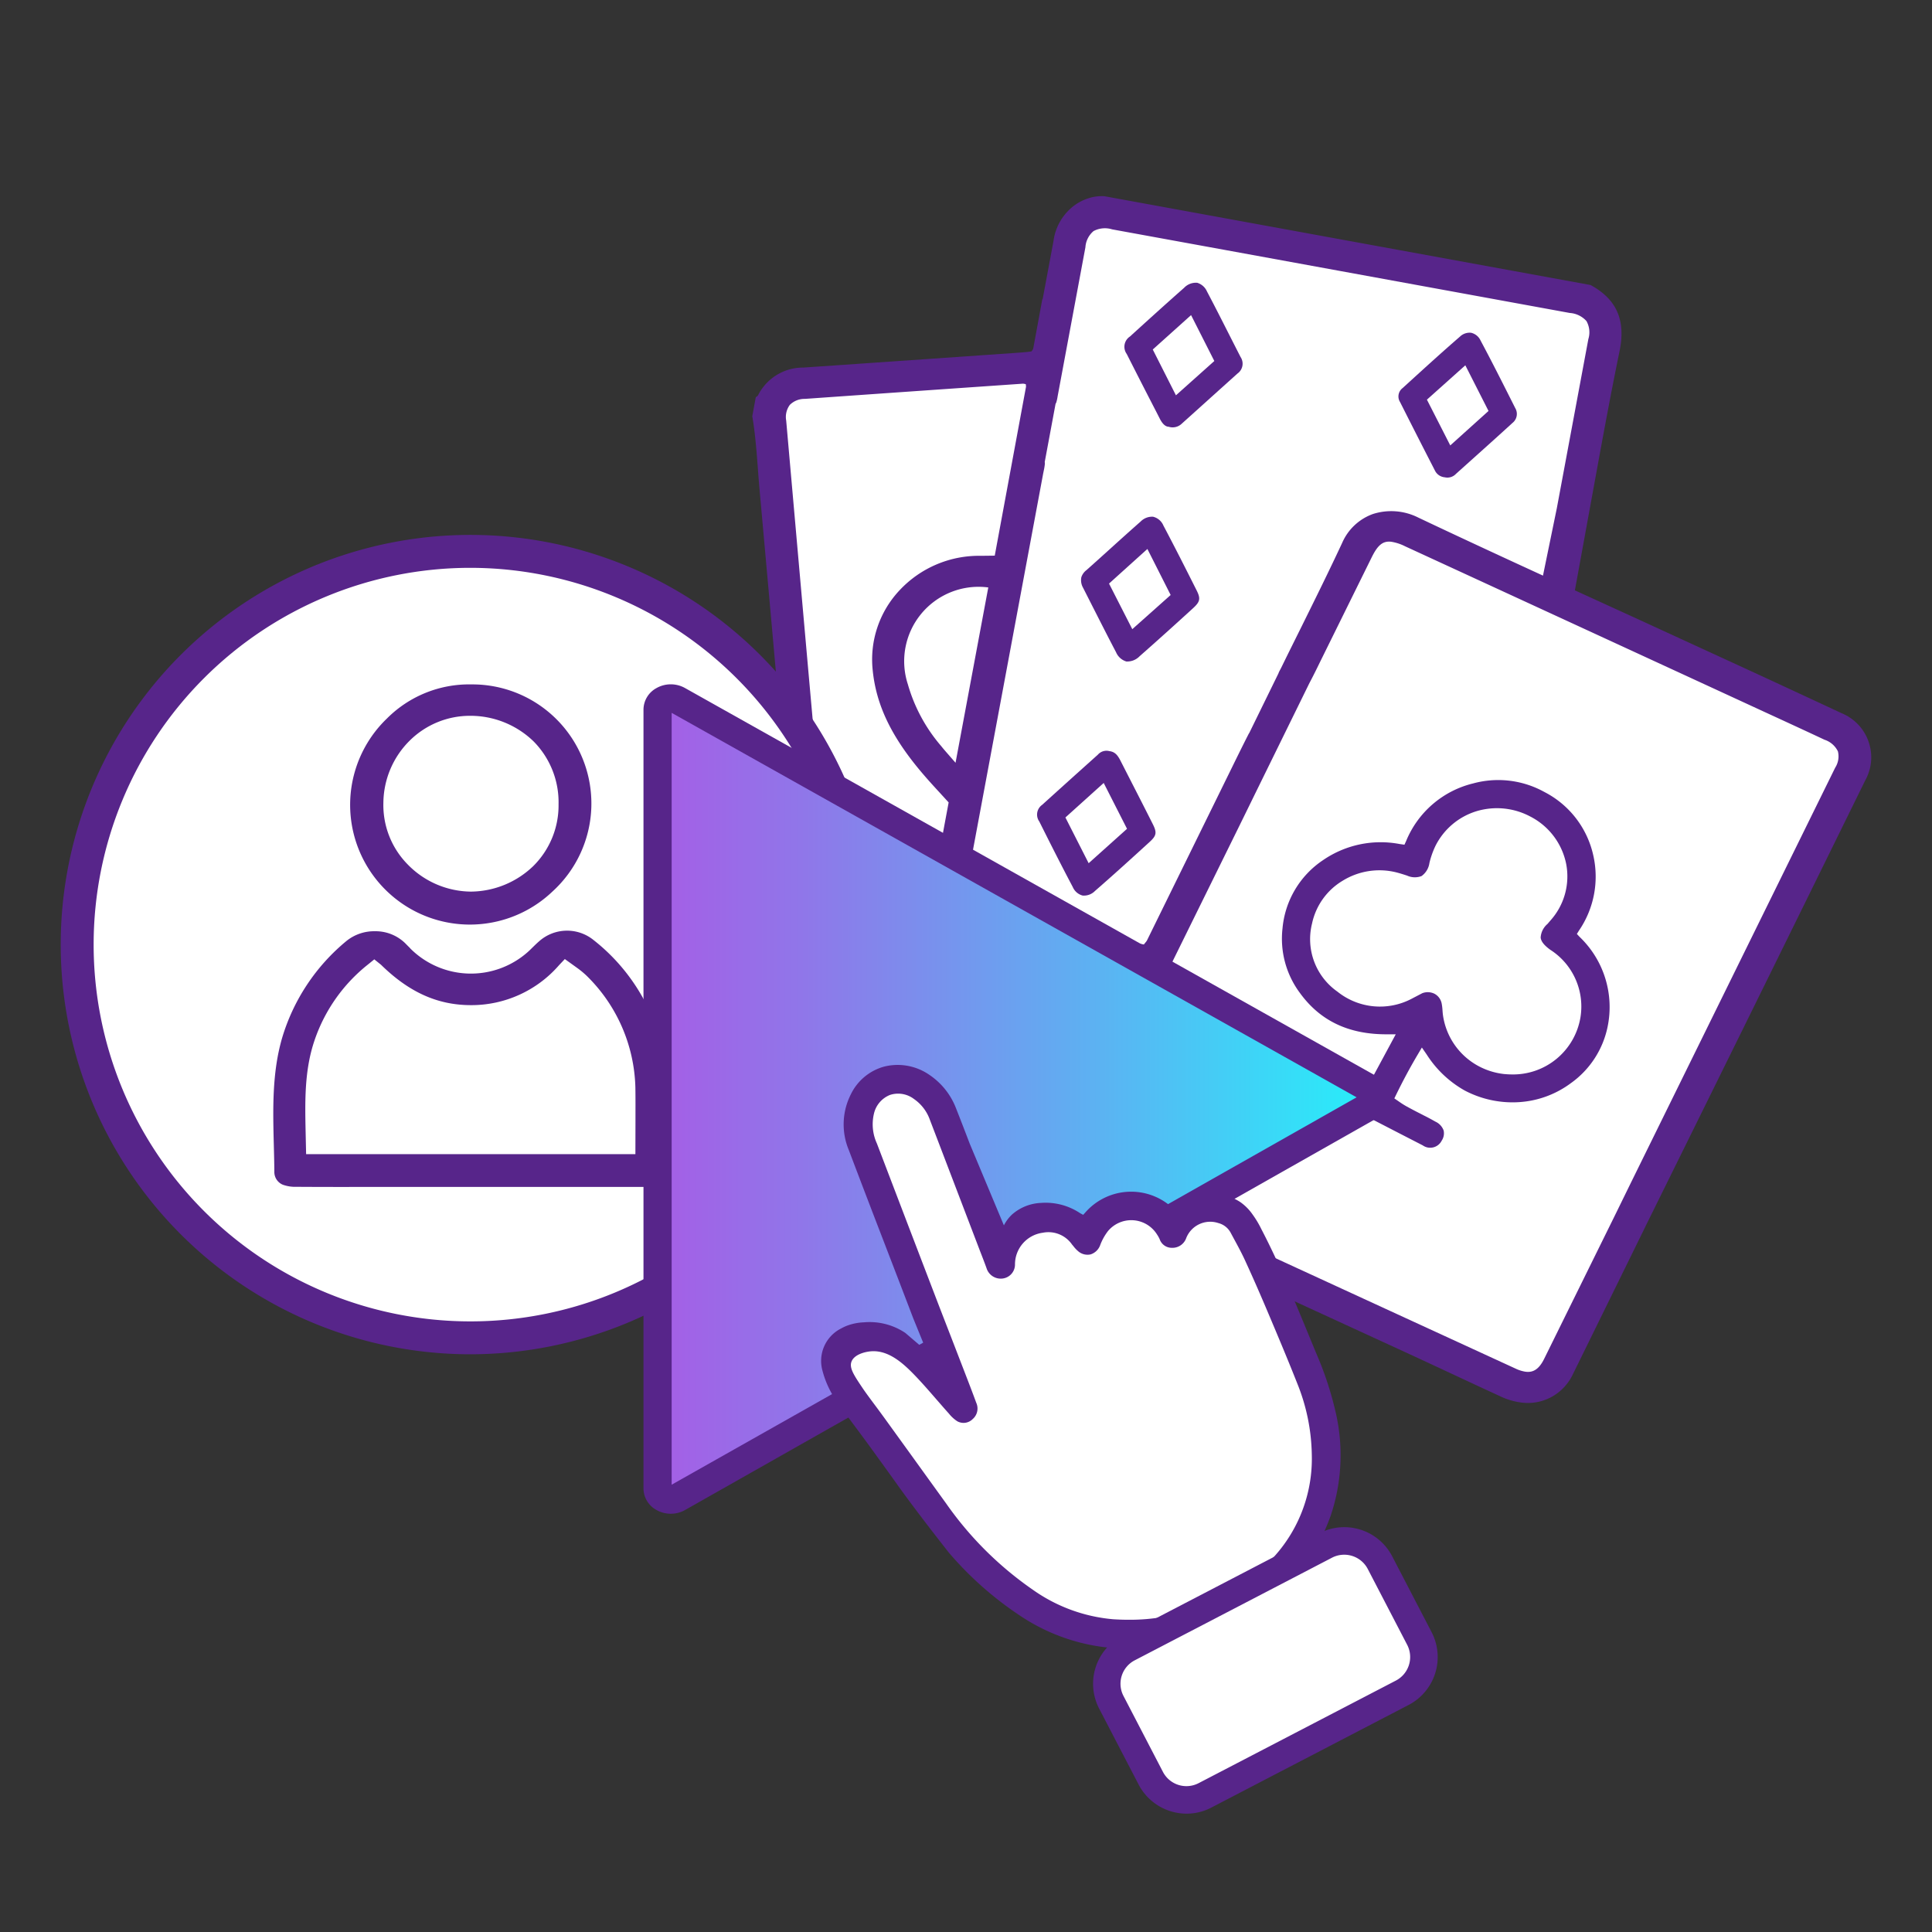 <svg xmlns="http://www.w3.org/2000/svg" xmlns:xlink="http://www.w3.org/1999/xlink" width="205.667" height="205.667" viewBox="0 0 205.667 205.667"><rect x="0" y="0" width="205.667" height="205.667" fill="#333333" stroke="none"/><defs><style>.cls-1{fill:none;}.cls-2{fill:#fff;}.cls-3{fill:#57258a;}.cls-4{fill:url(#Градієнт_без_назви_387);}</style><linearGradient id="Градієнт_без_назви_387" x1="70.001" y1="116.996" x2="146.343" y2="116.996" gradientUnits="userSpaceOnUse"><stop offset="0" stop-color="#a55ee6"/><stop offset="0.199" stop-color="#9076e9"/><stop offset="0.614" stop-color="#5cb2f2"/><stop offset="1" stop-color="#26effa"/></linearGradient></defs><g id="Шар_2" data-name="Шар 2"><g id="Шар_1-2" data-name="Шар 1"><rect class="cls-1" width="205.667" height="205.667"/><path class="cls-2" d="M80.8,42.506a.747.747,0,0,0,.242-.273A5.011,5.011,0,0,1,85.558,39.5q8.35-.567,16.7-1.153l6.12-.427c.353-.025.706-.054,1.045-.085l.534-.045.118-.131a1.661,1.661,0,0,0,.412-1.039,1.7,1.7,0,0,1,.027-.2q.677-3.567,1.341-7.138l.662-3.546c.51-2.717,1.889-3.994,4.76-4.4a.729.729,0,0,0,.238-.082l51.681,9.44c2.616,1.445,3.493,3.493,2.844,6.625-.864,4.161-1.643,8.4-2.392,12.5l-.084.456h0l-2.336,12.781L169.3,64q4.95,2.268,9.888,4.536l2.409,1.109q7.149,3.294,14.29,6.614a4.717,4.717,0,0,1,2.868,5.191,5.024,5.024,0,0,1-.577,1.553l-.106.218Q191.6,96.38,185.123,109.529,180,119.921,174.864,130.31l-.272.548.007,0-5.875,11.961-1.6,3.263a5.014,5.014,0,0,1-1.2,1.63,5.3,5.3,0,0,1-6,.611c-1.689-.774-3.376-1.562-5.063-2.349q-2.32-1.083-4.641-2.156l-12.553-5.772q-11.37-5.223-22.73-10.462a5.34,5.34,0,0,1-2.955-2.9,5.114,5.114,0,0,1,.4-4.04l1.242-2.5-.794.055q-4.444.3-8.887.606v-.01l-1.734.124c-3.182.227-6.36.455-9.542.661-3.338.225-5.562-1.647-5.843-4.848l-2.286-25.65q-1.653-18.564-3.313-37.131-.1-1.09-.174-2.184c-.136-1.788-.276-3.64-.582-5.456Z"/><path class="cls-3" d="M152.757,50.1a1.281,1.281,0,0,0,1.041.709,1.248,1.248,0,0,0,1.193-.364l1.144-1.026c1.628-1.46,3.261-2.923,4.877-4.4a1.217,1.217,0,0,0,.284-1.586l-.142-.284c-1.143-2.268-2.32-4.615-3.541-6.895a1.478,1.478,0,0,0-.994-.826l-.035-.006a1.482,1.482,0,0,0-1.167.411c-1.787,1.547-3.566,3.165-5.283,4.729l-.831.756a1.118,1.118,0,0,0-.264,1.479Q150.883,46.456,152.757,50.1Zm3.232-11.213,2.468,4.861-4.071,3.668L151.9,42.545Z"/><path class="cls-3" d="M116.708,65.349c.694,1.367,1.388,2.731,2.1,4.086v0a1.733,1.733,0,0,0,1.094.983l.031,0a1.826,1.826,0,0,0,1.379-.557c1.913-1.683,3.8-3.389,5.674-5.1.776-.707.843-1.034.385-1.94-1.091-2.172-2.271-4.506-3.522-6.872a1.6,1.6,0,0,0-1.069-.933.089.089,0,0,0-.031-.008,1.7,1.7,0,0,0-1.329.515c-1.191,1.046-2.366,2.109-3.541,3.172-.742.67-1.483,1.34-2.227,2a1.565,1.565,0,0,0-.538.746,1.616,1.616,0,0,0,.176,1.116C115.765,63.491,116.235,64.42,116.708,65.349Zm5.435-6.91,2.477,4.9-4.084,3.638-2.477-4.853Z"/><path class="cls-3" d="M123.071,43.8l.386.757c.272.534.559.818.883.867l.028,0,.043.006a1.4,1.4,0,0,0,1.391-.328l2.121-1.908q1.908-1.722,3.818-3.436A1.279,1.279,0,0,0,132.059,38q-.651-1.273-1.3-2.554c-.75-1.478-1.5-2.956-2.273-4.42a1.654,1.654,0,0,0-1.052-.927L127.4,30.1a1.726,1.726,0,0,0-1.35.54c-1.942,1.711-3.852,3.445-5.762,5.182a1.306,1.306,0,0,0-.344,1.861Q121.493,40.747,123.071,43.8Zm3.722-10.256,2.475,4.887-4.086,3.651-2.466-4.875Z"/><path class="cls-3" d="M114.2,94.428a1.577,1.577,0,0,0,1.044.905,1.64,1.64,0,0,0,1.317-.485c2.014-1.754,4-3.558,5.848-5.248.7-.643.759-.975.315-1.858-.773-1.542-1.561-3.079-2.346-4.612l-1.107-2.167c-.333-.653-.633-.925-1.145-1l-.018,0a1.213,1.213,0,0,0-1.238.375l-1.14,1.022q-2.4,2.154-4.792,4.32a1.266,1.266,0,0,0-.3,1.775C111.94,90.063,113.047,92.247,114.2,94.428Zm3.292-11.08,2.483,4.881-4.085,3.662-2.474-4.869Z"/><path class="cls-3" d="M167.231,115.3a9.78,9.78,0,0,0,3.9-5.983,10.331,10.331,0,0,0-2.975-9.58l-.293-.315.222-.358a10.176,10.176,0,0,0,1.517-8.042,10.01,10.01,0,0,0-5.113-6.669l-.312-.166a10.141,10.141,0,0,0-7.349-.792,10.362,10.362,0,0,0-7.145,6.143l-.176.384-.525-.076a10.826,10.826,0,0,0-8.141,1.719,9.782,9.782,0,0,0-4.313,7.258,9.668,9.668,0,0,0,1.86,6.891c2.16,2.966,5.18,4.4,9.231,4.391l.963,0-2.923,5.423-.628-.255c-.32-.126-.6-.238-.869-.371-.42-.212-.812-.41-1.2-.62l-.473-.244c-.487-.253-.983-.5-1.479-.73a1.891,1.891,0,0,0-.52-.157l-.057-.007a1.256,1.256,0,0,0-.638.088,1.509,1.509,0,0,0-.8.968,1.3,1.3,0,0,0,.746,1.656c3.788,1.984,7.73,4.026,11.716,6.072a1.369,1.369,0,0,0,2.018-.507,1.4,1.4,0,0,0,.205-1.075,1.656,1.656,0,0,0-.87-.942c-.415-.234-.822-.457-1.245-.664l-.462-.239c-.435-.219-.878-.453-1.321-.695a8.537,8.537,0,0,1-.8-.5l-.55-.378.208-.428c.749-1.529,1.468-2.865,2.262-4.208l.461-.78.519.753a11.439,11.439,0,0,0,4.034,3.82,10.939,10.939,0,0,0,5.787,1.241A10.323,10.323,0,0,0,167.231,115.3Zm-7.031-.957c-.111-.011-.221-.025-.332-.041a7.5,7.5,0,0,1-2.377-.761,7.314,7.314,0,0,1-3.879-5.444c-.026-.178-.041-.364-.056-.582a5.4,5.4,0,0,0-.09-.711,1.5,1.5,0,0,0-.769-1.02,1.625,1.625,0,0,0-1.291-.055l-1.054.55a7.24,7.24,0,0,1-7.981-.718,6.823,6.823,0,0,1-2.7-7.25,7,7,0,0,1,3.263-4.557,7.448,7.448,0,0,1,5.659-.9c.4.1.786.223,1.191.355a2,2,0,0,0,1.541.052,2.051,2.051,0,0,0,.84-1.39,9.061,9.061,0,0,1,.652-1.841,7.263,7.263,0,0,1,4.348-3.671,7.551,7.551,0,0,1,5.724.555,7.273,7.273,0,0,1,3.839,5.077A7.018,7.018,0,0,1,165.039,98l-.3.353a2.06,2.06,0,0,0-.731,1.452c.042.411.367.824,1.022,1.3a7.173,7.173,0,0,1,3.216,7.182,7.272,7.272,0,0,1-7.436,6.087Q160.5,114.37,160.2,114.339Z"/><path class="cls-3" d="M196.041,75.921h0q-7.05-3.294-14.123-6.536L179.341,68.2q-3.761-1.734-7.53-3.456l-4.16-1.9,2.363-12.951c.668-3.654,1.5-8.2,2.389-12.493.681-3.278-.282-5.512-3.028-7.029l-.054-.03-51.742-9.452a4.838,4.838,0,0,0-1.149.072,5.225,5.225,0,0,0-2.785,1.55,5.632,5.632,0,0,0-1.5,3.163l-1.156,6.186-.032-.007-.968,5.258a.987.987,0,0,1-.195.3l-.408.053c-.336.032-.687.06-1.035.086l-10.072.7q-6.372.442-12.746.879A5.36,5.36,0,0,0,80.7,42.069a.363.363,0,0,1-.123.131l-.123.089-.371,2.02.011.066c.3,1.792.441,3.627.578,5.42q.078,1.1.173,2.191,1.3,14.417,2.576,28.834l3.024,33.946c.3,3.44,2.7,5.422,6.24,5.19,3.067-.2,6.13-.418,9.2-.636l1.594-.115,0,.009.488-.034q4.44-.3,8.888-.606l.14-.009-.952,1.92a5.485,5.485,0,0,0-.414,4.333,5.71,5.71,0,0,0,3.15,3.108q11.166,5.16,22.35,10.288l12.934,5.946q1.938.894,3.874,1.8l.766.357c1.687.787,3.375,1.575,5.064,2.35a7.218,7.218,0,0,0,2.289.649A5.257,5.257,0,0,0,166.166,148a5.384,5.384,0,0,0,1.292-1.749l7.477-15.224.266-.549q5.136-10.39,10.259-20.781,6.483-13.152,12.945-26.309l.114-.236a5.208,5.208,0,0,0,.6-1.634A5.081,5.081,0,0,0,196.041,75.921ZM111.214,49.187l1.153-6.194a.849.849,0,0,0,.085-.18,4.371,4.371,0,0,0,.136-.625l2.957-15.864a2.457,2.457,0,0,1,.871-1.728l0,0a2.586,2.586,0,0,1,1.973-.18q24.358,4.444,48.716,8.9a2.614,2.614,0,0,1,1.78.866,2.443,2.443,0,0,1,.2,1.915l-3.356,18-1.475,7.179-.1-.047c-3.29-1.511-8.237-3.791-13.192-6.14a6.4,6.4,0,0,0-4.823-.367,5.658,5.658,0,0,0-3.257,3.06c-1.408,3.021-2.913,6.062-4.368,9l-.282.568c-.622,1.252-1.243,2.5-1.85,3.747l-.136.257a2.172,2.172,0,0,0-.159.347l-3.092,6.313a1.369,1.369,0,0,0-.1.168c-.644,1.26-1.265,2.53-1.888,3.8l-8.908,18.129a1.2,1.2,0,0,1-.172.232l-.16.2-8.039-1.47q-4.422-.805-8.848-1.617a2.864,2.864,0,0,1-1.9-.884,2.658,2.658,0,0,1-.161-2.034L111.051,50.4l.077-.381a5.186,5.186,0,0,0,.1-.641A.827.827,0,0,0,111.214,49.187ZM100.929,80.292c-.263-.3-.507-.579-.735-.867a17.37,17.37,0,0,1-3.551-6.581,7.92,7.92,0,0,1,8.393-10.329l.077.008.093.011L101.72,81.2Zm4.965-21.142-.622.008c-.292,0-.58.011-.866.01a11.568,11.568,0,0,0-8.628,3.651A10.756,10.756,0,0,0,92.9,71.335c.372,3.733,2,7.117,5.279,10.971.589.692,1.2,1.364,1.844,2.062l.963,1.054-.485,2.6c-.368,1.971-.742,3.971-1.111,5.966l-.047.24a5.926,5.926,0,0,0-.152,1.355,5.222,5.222,0,0,0,4.526,5.037c3.095.584,6.2,1.148,9.3,1.714l7.3,1.333-5.4,11-12.408,1.258-3.694.264q-2.986.213-5.98.423c-2.171.148-2.783-.341-2.969-2.378l-3.85-43.2Q84.85,57.9,83.692,44.77a2.163,2.163,0,0,1,.39-1.673,2.218,2.218,0,0,1,1.6-.634q11.6-.818,23.19-1.618a.24.24,0,0,1,.059,0,1.669,1.669,0,0,1,.2.037l.061.009.011.053a1.12,1.12,0,0,1,.016.244Zm9.354,62.633q2.973-6.047,5.953-12.09l10.076-20.448q1.152-2.334,2.294-4.675l5.822-11.859c.393-.738.769-1.5,1.126-2.237l5.51-11.163c.612-1.235,1.145-1.735,2.039-1.644a4.959,4.959,0,0,1,1.494.481q19.168,8.827,38.331,17.666c2.115.973,4.228,1.945,6.331,2.933a2.421,2.421,0,0,1,1.426,1.236,2.229,2.229,0,0,1-.29,1.741l-21.749,44.189-1.692,3.456,0,0-7.554,15.314c-.527,1.052-1.149,1.477-2.027,1.331a3.767,3.767,0,0,1-1-.322q-18.468-8.487-36.926-16.99-3.986-1.836-7.962-3.692c-.928-.431-1.4-.82-1.572-1.3A2.486,2.486,0,0,1,115.248,121.783Z"/><circle class="cls-2" cx="50.077" cy="100.555" r="41.86"/><path class="cls-3" d="M50.077,144.167a43.612,43.612,0,1,1,43.611-43.611A43.66,43.66,0,0,1,50.077,144.167Zm0-83.72a40.109,40.109,0,1,0,40.109,40.109A40.155,40.155,0,0,0,50.077,60.447Z"/><path class="cls-3" d="M50.187,72.857a12.353,12.353,0,0,0-9,3.633A12.745,12.745,0,0,0,58.8,94.916a12.675,12.675,0,0,0-8.609-22.059ZM56.657,92.1a9.536,9.536,0,0,1-6.536,2.667,9.369,9.369,0,0,1-6.652-2.883,8.846,8.846,0,0,1-2.505-6.38,9.352,9.352,0,0,1,2.762-6.562h.005a8.9,8.9,0,0,1,6.259-2.586,9.513,9.513,0,0,1,6.728,2.7,9.039,9.039,0,0,1,2.591,6.566A8.939,8.939,0,0,1,56.657,92.1Z"/><path class="cls-3" d="M63.184,100.069a4.479,4.479,0,0,0-5.807.146c-.216.186-.418.383-.619.579s-.4.4-.6.573a9.122,9.122,0,0,1-12.463-.382,2.143,2.143,0,0,0-.227-.237l-.342-.347a4.514,4.514,0,0,0-3.22-1.268,4.686,4.686,0,0,0-2.994,1.012,21.223,21.223,0,0,0-6.888,10.375c-1.072,3.7-.971,7.593-.876,11.357.025.946.05,1.9.056,2.848a1.467,1.467,0,0,0,.905,1.393,3.911,3.911,0,0,0,1.459.222c2.889.02,5.737.015,8.64.01H68.7c1.817,0,2.32-.493,2.33-2.264l.015-2.25c.015-1.942.025-3.96-.03-5.937A20.465,20.465,0,0,0,63.184,100.069Zm4.307,22.643H32.727l-.051-2.33c-.06-3.28-.115-6.5.961-9.636a17.366,17.366,0,0,1,5.646-7.97l.493-.4.579.337c3.064,3.009,6.2,4.423,9.716,4.443a12.657,12.657,0,0,0,9.56-4.312l.463-.488.629.322.6.458a8.917,8.917,0,0,1,1.021.85,17.027,17.027,0,0,1,5.143,11.8c.025,1.248.02,2.526.015,3.663Z"/><path class="cls-2" d="M50.116,95.978A10.777,10.777,0,0,0,57.5,92.964a10.141,10.141,0,0,0,3.019-7.332A10.268,10.268,0,0,0,57.573,78.2a10.676,10.676,0,0,0-7.482-3.055h-.1a10.111,10.111,0,0,0-7.115,2.939,10.548,10.548,0,0,0-3.125,7.386A10.04,10.04,0,0,0,42.6,92.722,10.624,10.624,0,0,0,50.116,95.978Zm-.125-18.9Zm18.718,42.382-.01,4.469H31.549l-.08-3.523c-.065-3.381-.121-6.712,1.026-10.048a18.5,18.5,0,0,1,6.023-8.519l1.324-1.076,1.459,1.182c2.767,2.717,5.55,3.985,8.775,4a11.36,11.36,0,0,0,8.675-3.93L60,100.693l2.053,1.474a10.823,10.823,0,0,1,1.152.956,18.25,18.25,0,0,1,5.495,12.64C68.719,117.026,68.714,118.309,68.709,119.456Z"/><path class="cls-3" d="M69.758,124.985H30.512l-.1-4.559c-.066-3.381-.134-6.875,1.084-10.417a19.522,19.522,0,0,1,6.356-9l1.993-1.622,2.128,1.724c2.63,2.576,5.185,3.75,8.112,3.764a10.36,10.36,0,0,0,7.9-3.6l1.884-1.991,2.805,2.015a11.893,11.893,0,0,1,1.279,1.062A19.3,19.3,0,0,1,69.76,115.74c.02,1.25.014,2.511.01,3.646l-1.061.07,1.061,0Zm-37.171-2.122H67.64l.008-3.484c0-1.123.009-2.37-.01-3.6a17.231,17.231,0,0,0-5.2-11.917,9.663,9.663,0,0,0-1.025-.843l-1.286-.925-.61.646A12.357,12.357,0,0,1,50.076,107c-3.52-.016-6.543-1.383-9.518-4.3l-.713-.574-.657.534A17.467,17.467,0,0,0,33.5,110.7c-1.1,3.188-1.032,6.49-.968,9.684ZM50.116,97.039H50.1a11.766,11.766,0,0,1-8.267-3.584,11.087,11.087,0,0,1-3.143-8.019,11.562,11.562,0,0,1,3.441-8.111,11.162,11.162,0,0,1,7.86-3.245h.117a11.756,11.756,0,0,1,8.217,3.367,11.326,11.326,0,0,1,3.258,8.2,11.16,11.16,0,0,1-3.34,8.079A11.855,11.855,0,0,1,50.116,97.039ZM50.075,76.2a9.105,9.105,0,0,0-6.455,2.635,9.439,9.439,0,0,0-2.808,6.633,9,9,0,0,0,2.553,6.518,9.5,9.5,0,0,0,6.76,2.928,9.688,9.688,0,0,0,6.635-2.71,9.089,9.089,0,0,0,2.7-6.585,9.221,9.221,0,0,0-2.64-6.678A9.653,9.653,0,0,0,50.075,76.2Z"/><path class="cls-4" d="M72.187,74.55l73.528,41.276a1.091,1.091,0,0,1,0,1.973L72.192,159.438A1.432,1.432,0,0,1,70,158.453V75.538A1.432,1.432,0,0,1,72.187,74.55Z"/><path class="cls-3" d="M71.409,161.143a3.089,3.089,0,0,1-1.559-.42,2.624,2.624,0,0,1-1.349-2.27V75.538a2.625,2.625,0,0,1,1.345-2.268,3.1,3.1,0,0,1,3.076-.027l73.528,41.275a2.587,2.587,0,0,1,.008,4.586l-73.526,41.64A3.1,3.1,0,0,1,71.409,161.143ZM71.5,75.885v82.166l36.716-20.738,36.2-20.5Z"/><path class="cls-2" d="M120.021,174.505h.029c.1,0,.2,0,.294,0a23.4,23.4,0,0,0,13.175-4.249,18.561,18.561,0,0,0,7.185-9.224,19.238,19.238,0,0,0,.471-10.62,35.019,35.019,0,0,0-2-5.995l-.727-1.762-.034-.081c-1.54-3.745-3.133-7.617-5.019-11.243a9.543,9.543,0,0,0-.866-1.455,4.619,4.619,0,0,0-1.018-1.06,5.187,5.187,0,0,0-2.685-.807,5.459,5.459,0,0,0-2.714.791c-.095.054-.185.111-.273.166l-.134.084-.451.281-.591.37-.551-.427-.254-.2a5.621,5.621,0,0,0-3.477-1.217,5.4,5.4,0,0,0-4.088,1.855l-.242.271-.522.583-.691-.365-.319-.168-.028-.016-.028-.017a5.9,5.9,0,0,0-3.031-.873,5.492,5.492,0,0,0-.724.049,5.61,5.61,0,0,0-2.308.87l-.464.626-.271.365-1.048,1.412-.678-1.622-3.629-8.679c-.489-1.277-.968-2.525-1.459-3.767a6.562,6.562,0,0,0-2.451-3.111,5.156,5.156,0,0,0-2.858-.911,4.484,4.484,0,0,0-4.095,2.618,6.12,6.12,0,0,0-.155,5.107q1.682,4.439,3.384,8.854l.261.678,1.752,4.561.676,1.764.785,2.05.944,2.314.469,1.151,1.555,3.812-3.13-2.674-1.164-1-1.014-.866a7.979,7.979,0,0,0-3.538-.974c-.089,0-.177,0-.265.007a4.33,4.33,0,0,0-1.982.526,2.852,2.852,0,0,0-1.5,3.415,9.122,9.122,0,0,0,1.56,3.177c.655.933,1.326,1.836,2.014,2.756.487.657.972,1.314,1.449,1.972,1.356,1.866,2.336,3.237,2.7,3.753,1.325,1.861,3.182,4.313,5.52,7.287a35.31,35.31,0,0,0,7.316,6.482A19.7,19.7,0,0,0,120.021,174.505Z"/><path class="cls-3" d="M142.153,150.2a35.821,35.821,0,0,0-2.05-6.171l-.726-1.76c-1.56-3.791-3.169-7.712-5.09-11.4a10.431,10.431,0,0,0-.962-1.607,5.3,5.3,0,0,0-1.295-1.3,5.952,5.952,0,0,0-6.41-.025c-.151.086-.294.179-.434.265l-.457.286-.254-.2a6.487,6.487,0,0,0-8.925.765l-.24.269-.318-.169a6.613,6.613,0,0,0-4.166-1.1,4.98,4.98,0,0,0-3.122,1.262,4.293,4.293,0,0,0-.837,1.128l-3.63-8.679c-.479-1.252-.958-2.5-1.452-3.749a7.546,7.546,0,0,0-2.822-3.574,5.925,5.925,0,0,0-4.837-.9,5.573,5.573,0,0,0-3.569,2.99,7.077,7.077,0,0,0-.194,5.909q1.809,4.776,3.645,9.534l1.753,4.56q.731,1.905,1.46,3.814.709,1.742,1.421,3.484l-1.134-.969c-1.134-.969-1.123-.961-1.135-.97a6.83,6.83,0,0,0-4.411-1.127,5.747,5.747,0,0,0-1.836.374,4.991,4.991,0,0,0-.582.277,3.863,3.863,0,0,0-1.982,4.522,10.085,10.085,0,0,0,1.717,3.523c.659.937,1.342,1.857,2.029,2.776.482.651.966,1.306,1.441,1.96,1.353,1.862,2.331,3.23,2.7,3.745.984,1.382,2.639,3.623,5.548,7.326a36.39,36.39,0,0,0,7.555,6.7,20.671,20.671,0,0,0,11.472,3.535c.118,0,.236,0,.354,0a24.358,24.358,0,0,0,13.715-4.429,19.538,19.538,0,0,0,7.559-9.715A20.2,20.2,0,0,0,142.153,150.2Zm-8.242,17.141a20.729,20.729,0,0,1-13.761,5.087c-.54,0-1.084-.018-1.638-.053a17.375,17.375,0,0,1-8.585-3.156,36.764,36.764,0,0,1-9.229-9.2q-1.9-2.629-3.8-5.266l-2.74-3.791c-.3-.412-.6-.823-.905-1.231-.414-.555-1.057-1.413-1.413-1.943-.927-1.38-1.449-2.157-1.2-2.83.279-.759,1.419-1.066,2.138-1.112,1.8-.113,3.307,1.23,4.49,2.444.844.865,1.649,1.795,2.428,2.693.44.5.877,1.013,1.324,1.506a3.784,3.784,0,0,0,.891.812,1.372,1.372,0,0,0,1.641-.243,1.479,1.479,0,0,0,.373-1.728c-.4-1.094-.82-2.178-1.238-3.262l-1.5-3.885c-.475-1.227-.955-2.457-1.427-3.688q-3.215-8.387-6.414-16.773a4.889,4.889,0,0,1-.314-3.159,2.827,2.827,0,0,1,1.7-2,2.784,2.784,0,0,1,2.568.433,4.516,4.516,0,0,1,1.689,2.214q.783,2.04,1.563,4.085l3.724,9.748c.254.655.511,1.309.747,1.968a1.583,1.583,0,0,0,1.767,1.083,1.5,1.5,0,0,0,1.259-1.488A3.4,3.4,0,0,1,111,131.23a3.053,3.053,0,0,1,3.122,1.256l.133.157a3.433,3.433,0,0,0,.5.537,1.519,1.519,0,0,0,1.341.354,1.6,1.6,0,0,0,1.03-1.009,5.8,5.8,0,0,1,.816-1.466,3.23,3.23,0,0,1,5.208.325,3.816,3.816,0,0,1,.294.515,1.359,1.359,0,0,0,1.251.934h.033a1.555,1.555,0,0,0,1.552-1.045A2.745,2.745,0,0,1,129.7,130.2a2.065,2.065,0,0,1,1.285.987l.339.63c.423.776.859,1.581,1.234,2.4.755,1.639,1.546,3.438,2.418,5.5,1.077,2.544,2.125,5.037,3.12,7.552a21.033,21.033,0,0,1,1.549,7.612A15.526,15.526,0,0,1,133.911,167.341Z"/><path class="cls-2" d="M151.929,173.812l-4.075-7.836a5.568,5.568,0,0,0-7.512-2.366L119.99,174.2a5.57,5.57,0,0,0-2.373,7.512l4.075,7.837a5.588,5.588,0,0,0,5.36,2.985,5.481,5.481,0,0,0,2.152-.616l20.355-10.591h0A5.575,5.575,0,0,0,151.929,173.812Z"/><path class="cls-3" d="M126.739,193.054a5.764,5.764,0,0,1-5.528-3.08l-4.2-8.083a5.744,5.744,0,0,1,2.447-7.748l20.992-10.92a5.743,5.743,0,0,1,7.748,2.44l4.2,8.083a5.749,5.749,0,0,1-2.44,7.748h0l-21,10.924A5.681,5.681,0,0,1,126.739,193.054Zm16.147-27.542a2.8,2.8,0,0,0-1.086.307l-21,10.924a2.811,2.811,0,0,0-1.2,3.8l4.2,8.083a2.815,2.815,0,0,0,3.8,1.194l21-10.92a2.825,2.825,0,0,0,1.2-3.8l-4.2-8.083A2.826,2.826,0,0,0,142.886,165.512Z"/></g></g></svg>